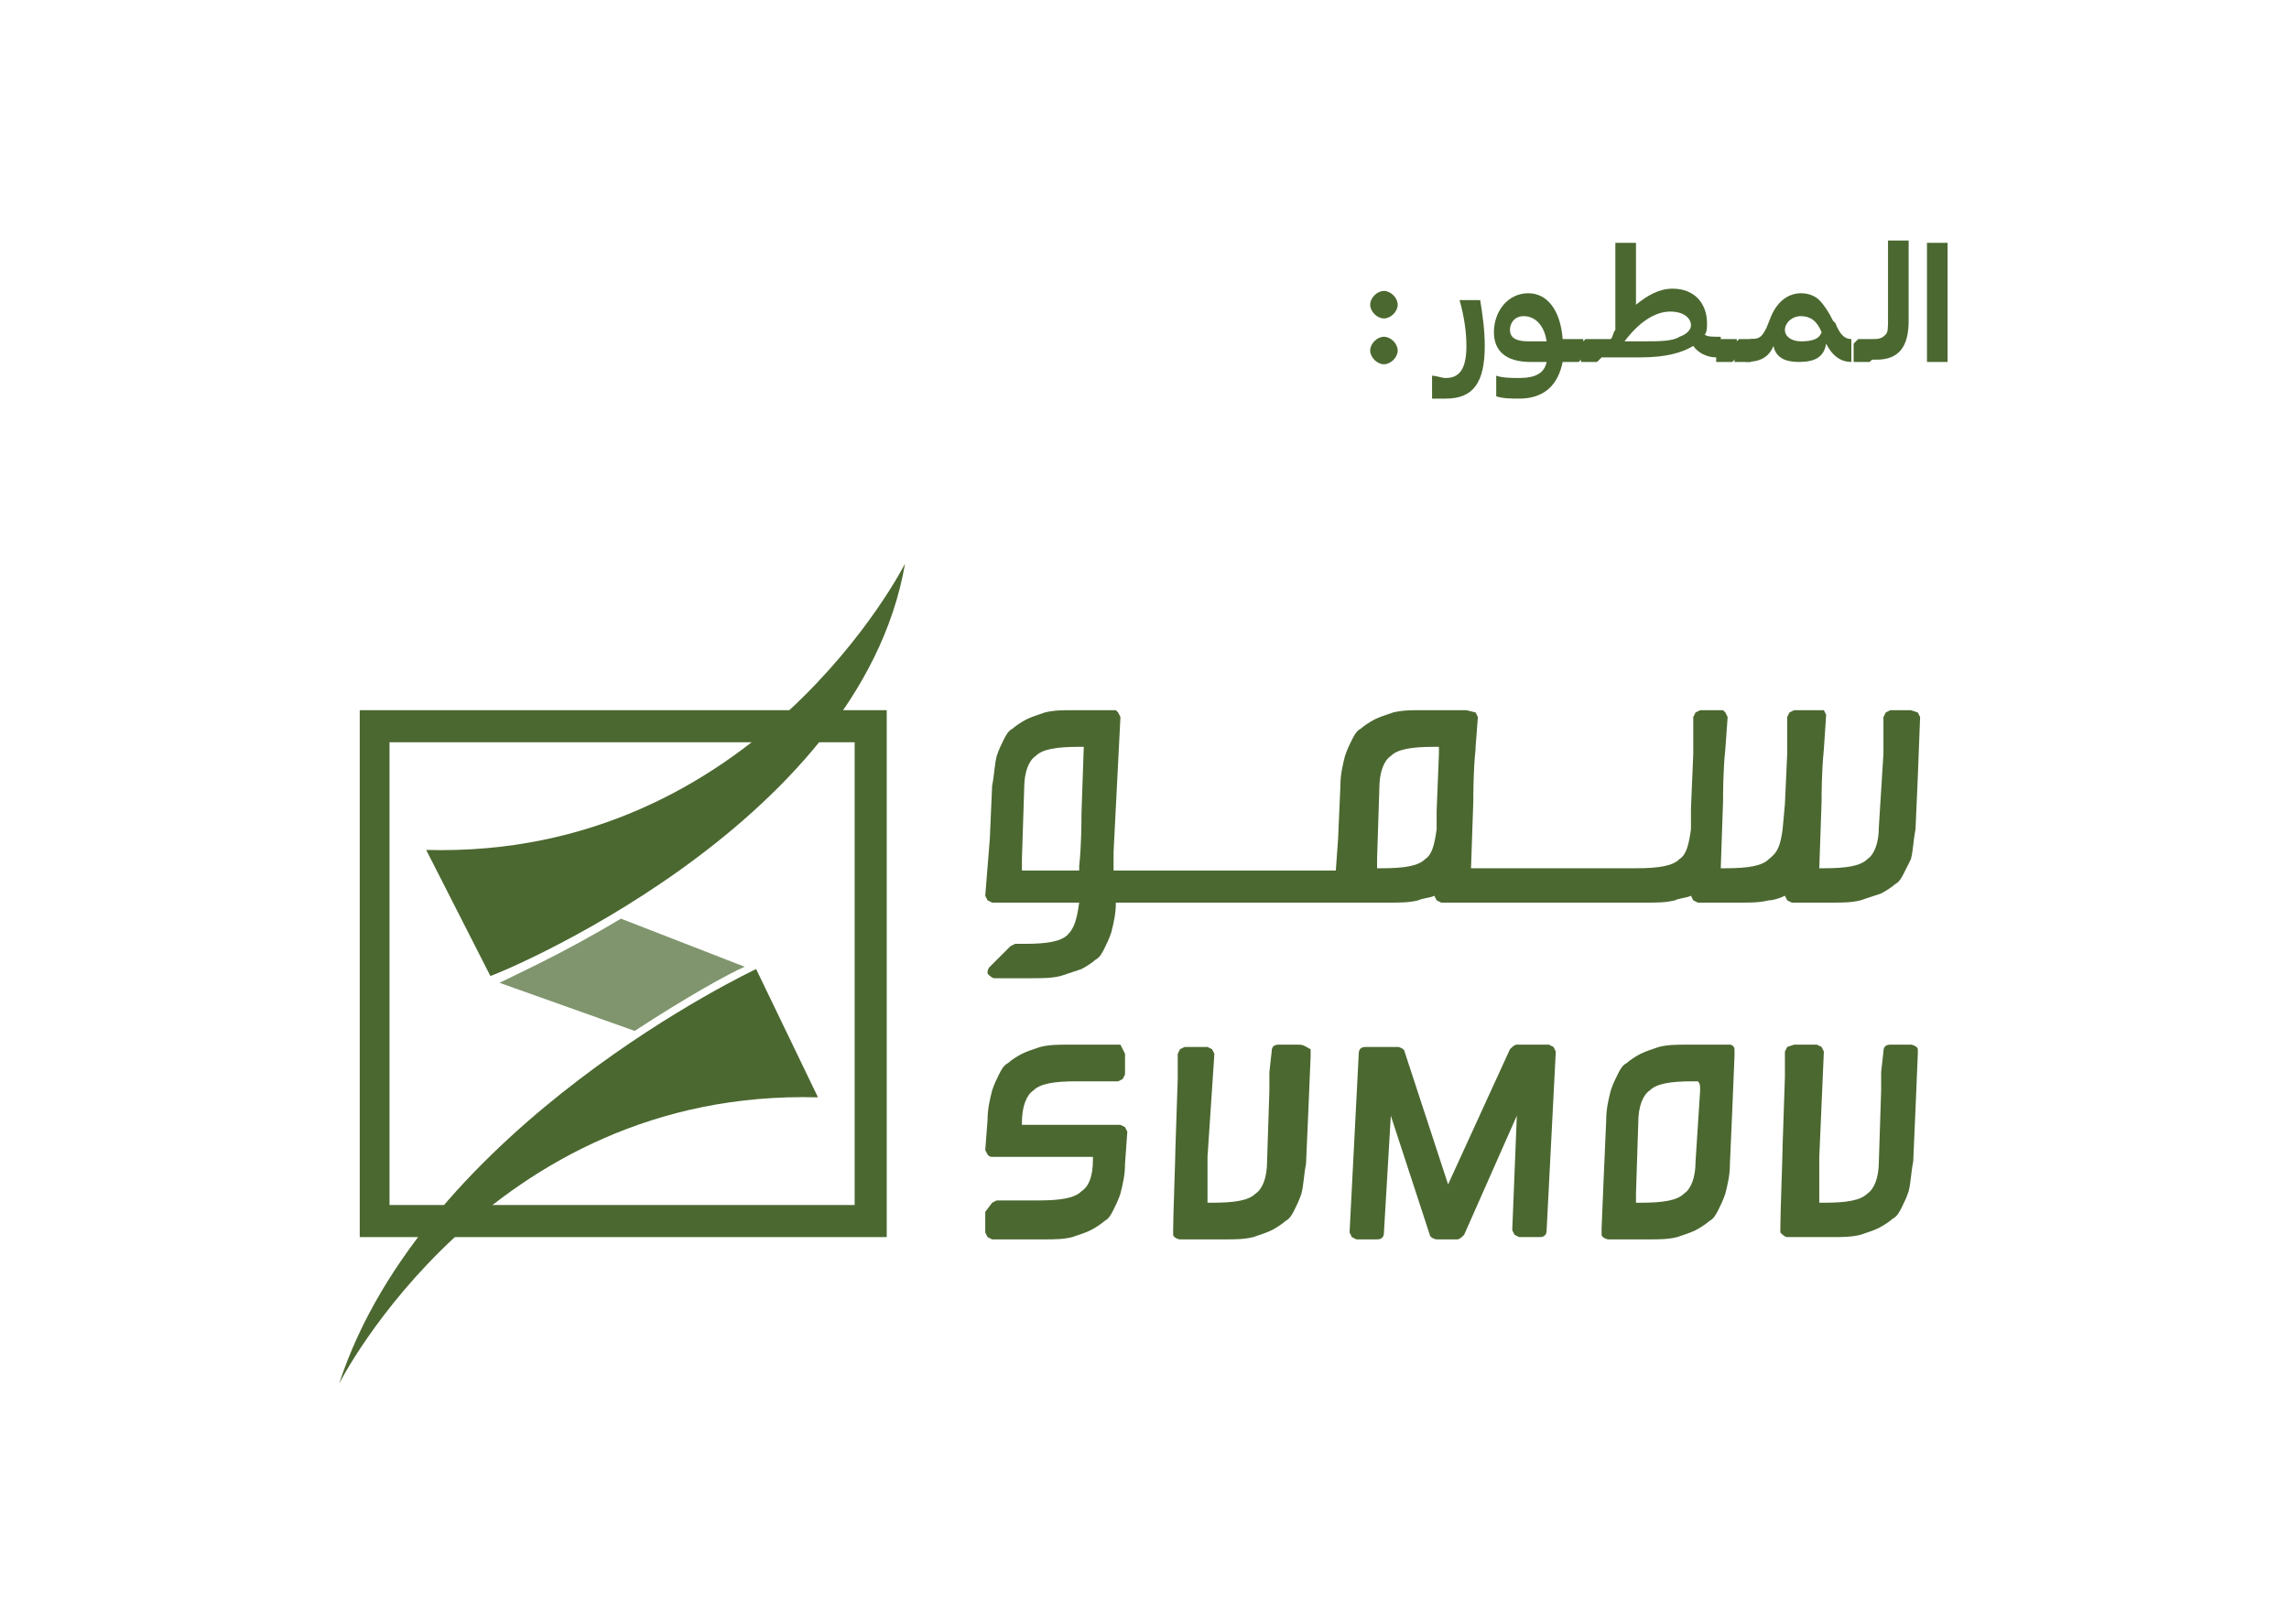 <?xml version="1.0" encoding="utf-8"?>
<!-- Generator: Adobe Illustrator 28.0.0, SVG Export Plug-In . SVG Version: 6.00 Build 0)  -->
<svg version="1.1" id="Layer_1" xmlns="http://www.w3.org/2000/svg" xmlns:xlink="http://www.w3.org/1999/xlink" x="0px" y="0px"
	 viewBox="0 0 99.9 70.9" style="enable-background:new 0 0 99.9 70.9;" xml:space="preserve">
<style type="text/css">
	.st0{fill:#4B6830;}
	.st1{opacity:0.7;fill:#4B6830;}
</style>
<g>
	<g>
		<path class="st0" d="M37.3,52.6H17V32.4h20.3V52.6z M38.7,31h-23v23h23V31z"/>
		<g>
			<path class="st1" d="M27.7,45c2.3-1.5,4.1-2.5,4.8-2.8l-5.4-2.1c-2.5,1.5-4.5,2.4-5.3,2.8L27.7,45z"/>
			<path class="st0" d="M83.7,31.1L83.4,31c-0.1,0-0.2,0-0.2,0l-0.7,0l-0.2,0.1l-0.1,0.2c0,0.6,0,0.8,0,1.6L82,36.1
				c0,0.7-0.2,1.2-0.5,1.4c-0.3,0.3-0.9,0.4-1.9,0.4h-0.2l0.1-2.9c0-0.3,0-1.3,0.1-2.3l0.1-1.5l-0.1-0.2L79.3,31h0h-0.9h-0.1
				l-0.2,0.1l-0.1,0.2c0,0.6,0,0.8,0,1.6l-0.1,2.2l-0.1,1.1c-0.1,0.7-0.2,1-0.6,1.3c-0.3,0.3-0.9,0.4-1.9,0.4h-0.2l0.1-2.9
				c0-0.3,0-1.4,0.1-2.3l0,0l0.1-1.4l-0.1-0.2L75.2,31h0h-0.9h-0.1L74,31.1l-0.1,0.2c0,0.6,0,0.8,0,1.6l-0.1,2.4l0,0.9
				c-0.1,0.7-0.2,1.1-0.5,1.3c-0.3,0.3-0.9,0.4-1.9,0.4h-7.2l0.1-2.9c0-0.3,0-1.4,0.1-2.3v-0.1l0.1-1.3l-0.1-0.2L64,31h0h-2
				c-0.4,0-0.8,0-1.2,0.1c-0.3,0.1-0.6,0.2-0.8,0.3c-0.2,0.1-0.5,0.3-0.6,0.4c-0.2,0.1-0.3,0.3-0.4,0.5c-0.1,0.2-0.2,0.4-0.3,0.7
				c-0.1,0.4-0.2,0.8-0.2,1.3l-0.1,2.3l-0.1,1.4h-9.7l0-0.2l0-0.6l0.3-5.9l-0.1-0.2L48.7,31h-1.9c-0.4,0-0.8,0-1.2,0.1
				c-0.3,0.1-0.6,0.2-0.8,0.3c-0.2,0.1-0.5,0.3-0.6,0.4c-0.2,0.1-0.3,0.3-0.4,0.5c-0.1,0.2-0.2,0.4-0.3,0.7
				c-0.1,0.4-0.1,0.8-0.2,1.3l-0.1,2.3L43,39.1l0.1,0.2l0.2,0.1c0.1,0,0.2,0,0.2,0h0.2l0.1,0h3.3c-0.1,0.7-0.2,1.1-0.5,1.4
				c-0.3,0.3-0.9,0.4-1.9,0.4h-0.4l-0.2,0.1l-0.9,0.9c-0.1,0.1-0.1,0.2-0.1,0.3c0.1,0.1,0.2,0.2,0.3,0.2h1.7c0.4,0,0.8,0,1.2-0.1
				c0.3-0.1,0.6-0.2,0.9-0.3c0.2-0.1,0.5-0.3,0.6-0.4c0.2-0.1,0.3-0.3,0.4-0.5c0.1-0.2,0.2-0.4,0.3-0.7c0.1-0.4,0.2-0.8,0.2-1.3l0,0
				h12c0.4,0,0.8,0,1.2-0.1c0.2-0.1,0.5-0.1,0.7-0.2v0l0.1,0.2l0.2,0.1h9c0.4,0,0.8,0,1.2-0.1c0.2-0.1,0.5-0.1,0.7-0.2l0,0l0.1,0.2
				l0.2,0.1h1.9c0.4,0,0.8,0,1.2-0.1c0.2,0,0.5-0.1,0.7-0.2v0l0.1,0.2l0.2,0.1H80c0.4,0,0.8,0,1.2-0.1c0.3-0.1,0.6-0.2,0.9-0.3
				c0.2-0.1,0.5-0.3,0.6-0.4c0.2-0.1,0.3-0.3,0.4-0.5c0.1-0.2,0.2-0.4,0.3-0.6c0.1-0.4,0.1-0.8,0.2-1.3l0.1-2.3l0.1-2.6L83.7,31.1z
				 M63.1,32.9l-0.3,0l-0.1,2.5l0,0.8c-0.1,0.7-0.2,1.1-0.5,1.3c-0.3,0.3-0.9,0.4-1.9,0.4h-0.2c0-0.1,0-0.3,0-0.4l0.1-3.1
				c0-0.7,0.2-1.2,0.5-1.4c0.3-0.3,0.9-0.4,1.9-0.4h0.2c0,0.1,0,0.3,0,0.4L63.1,32.9z M44.6,37.9c0-0.1,0-0.3,0-0.4l0.1-3.1
				c0-0.7,0.2-1.2,0.5-1.4c0.3-0.3,0.9-0.4,1.9-0.4h0.2l-0.1,2.9c0,0.3,0,1.4-0.1,2.3l0,0.2H44.6z"/>
			<path class="st0" d="M67.6,45.6h-1.4c-0.1,0-0.2,0.1-0.3,0.2l-2.7,5.9l-1.9-5.8c0-0.1-0.2-0.2-0.3-0.2h-1.4
				c-0.2,0-0.3,0.1-0.3,0.3l-0.4,7.8L59,54l0.2,0.1h0.9c0.2,0,0.3-0.1,0.3-0.3l0.3-5.1l1.7,5.2c0,0.1,0.2,0.2,0.3,0.2h0.9
				c0.1,0,0.2-0.1,0.3-0.2l2.3-5.2L66,53.7l0.1,0.2l0.2,0.1h0.9c0.2,0,0.3-0.1,0.3-0.3l0.4-7.8l-0.1-0.2L67.6,45.6z M48.9,45.6h-2.3
				c-0.4,0-0.8,0-1.2,0.1c-0.3,0.1-0.6,0.2-0.8,0.3c-0.2,0.1-0.5,0.3-0.6,0.4c-0.2,0.1-0.3,0.3-0.4,0.5c-0.1,0.2-0.2,0.4-0.3,0.7
				c-0.1,0.4-0.2,0.8-0.2,1.3L43,50.2l0.1,0.2c0.1,0.1,0.1,0.1,0.3,0.1h4.3l0,0.1c0,0.8-0.2,1.2-0.5,1.4c-0.3,0.3-0.9,0.4-1.9,0.4
				h-1.8l-0.2,0.1L43,52.9v0.9l0.1,0.2l0.2,0.1h2.3c0.4,0,0.8,0,1.2-0.1c0.3-0.1,0.6-0.2,0.8-0.3c0.2-0.1,0.5-0.3,0.6-0.4
				c0.2-0.1,0.3-0.3,0.4-0.5c0.1-0.2,0.2-0.4,0.3-0.7c0.1-0.4,0.2-0.8,0.2-1.3l0.1-1.4l-0.1-0.2l-0.2-0.1h-4.3l0-0.1
				c0-0.7,0.2-1.2,0.5-1.4c0.3-0.3,0.9-0.4,1.9-0.4h1.8l0.2-0.1l0.1-0.2v-0.9l-0.1-0.2L48.9,45.6z M75.5,45.6h-1.9
				c-0.4,0-0.8,0-1.2,0.1c-0.3,0.1-0.6,0.2-0.8,0.3c-0.2,0.1-0.5,0.3-0.6,0.4c-0.2,0.1-0.3,0.3-0.4,0.5c-0.1,0.2-0.2,0.4-0.3,0.7
				c-0.1,0.4-0.2,0.8-0.2,1.3l-0.1,2.3l-0.1,2.4l0,0.3c0,0.1,0.2,0.2,0.3,0.2H72c0.4,0,0.8,0,1.2-0.1c0.3-0.1,0.6-0.2,0.8-0.3
				c0.2-0.1,0.5-0.3,0.6-0.4c0.2-0.1,0.3-0.3,0.4-0.5c0.1-0.2,0.2-0.4,0.3-0.7c0.1-0.4,0.2-0.8,0.2-1.3l0.1-2.3l0.1-2.4l0-0.3
				C75.7,45.7,75.6,45.6,75.5,45.6 M74.2,47.6L74,50.7c0,0.7-0.2,1.2-0.5,1.4c-0.3,0.3-0.9,0.4-1.9,0.4h-0.2c0-0.1,0-0.3,0-0.4
				l0.1-3.1c0-0.7,0.2-1.2,0.5-1.4c0.3-0.3,0.9-0.4,1.9-0.4h0.2C74.2,47.3,74.2,47.4,74.2,47.6 M83.7,45.8c0-0.1-0.2-0.2-0.3-0.2
				h-0.9c-0.2,0-0.3,0.1-0.3,0.3l-0.1,0.9c0,0.2,0,0.4,0,0.8l-0.1,3.1c0,0.7-0.2,1.2-0.5,1.4c-0.3,0.3-0.9,0.4-1.9,0.4h-0.2l0-2
				l0.2-4.6l-0.1-0.2l-0.2-0.1l-0.2,0l-0.8,0L78,45.7l-0.1,0.2c0,0.4,0,0.7,0,1.1l-0.1,3c0,0.4-0.1,3-0.1,3.6l0,0.2
				c0.1,0.1,0.2,0.2,0.3,0.2h2c0.4,0,0.8,0,1.2-0.1c0.3-0.1,0.6-0.2,0.8-0.3c0.2-0.1,0.5-0.3,0.6-0.4c0.2-0.1,0.3-0.3,0.4-0.5
				c0.1-0.2,0.2-0.4,0.3-0.7c0.1-0.4,0.1-0.8,0.2-1.3l0.1-2.3l0.1-2.4L83.7,45.8z M56.7,45.6h-0.9c-0.2,0-0.3,0.1-0.3,0.3l-0.1,0.9
				c0,0.2,0,0.4,0,0.8l-0.1,3.1c0,0.7-0.2,1.2-0.5,1.4c-0.3,0.3-0.9,0.4-1.9,0.4h-0.2l0-2L53,46l-0.1-0.2l-0.2-0.1l-0.2,0l-0.8,0
				l-0.2,0.1l-0.1,0.2c0,0.4,0,0.7,0,1.1l-0.1,3c0,0.4-0.1,3-0.1,3.6v0.2c0,0.1,0.2,0.2,0.3,0.2h2c0.4,0,0.8,0,1.2-0.1
				c0.3-0.1,0.6-0.2,0.8-0.3c0.2-0.1,0.5-0.3,0.6-0.4c0.2-0.1,0.3-0.3,0.4-0.5c0.1-0.2,0.2-0.4,0.3-0.7c0.1-0.4,0.1-0.8,0.2-1.3
				l0.1-2.3l0.1-2.4l0-0.3C57,45.7,56.9,45.6,56.7,45.6"/>
			<path class="st0" d="M39.5,24.6c0,0-6.5,12.9-20.9,12.5l2.8,5.5C21.3,42.7,37.5,36.2,39.5,24.6"/>
			<path class="st0" d="M14.8,60.4c0,0,6.5-12.9,20.9-12.5L33,42.3C33,42.3,18.5,49.1,14.8,60.4"/>
		</g>
	</g>
	<g>
		<path class="st0" d="M59.8,13.3c0-0.3,0.3-0.6,0.6-0.6c0.3,0,0.6,0.3,0.6,0.6c0,0.3-0.3,0.6-0.6,0.6
			C60.1,13.9,59.8,13.6,59.8,13.3z M59.8,15.3c0-0.3,0.3-0.6,0.6-0.6c0.3,0,0.6,0.3,0.6,0.6c0,0.3-0.3,0.6-0.6,0.6
			C60.1,15.9,59.8,15.6,59.8,15.3z"/>
		<path class="st0" d="M63.1,17.4c-0.2,0-0.4,0-0.6,0v-1c0.2,0,0.4,0.1,0.6,0.1c0.6,0,0.9-0.4,0.9-1.4c0-0.6-0.1-1.3-0.3-2h0.9
			c0.1,0.6,0.2,1.3,0.2,2C64.8,16.7,64.3,17.4,63.1,17.4z"/>
		<path class="st0" d="M68.2,15.8L68.2,15.8c-0.2,1-0.8,1.6-1.9,1.6c-0.3,0-0.7,0-1-0.1v-0.9c0.3,0.1,0.7,0.1,1,0.1
			c0.7,0,1.1-0.2,1.2-0.7h-0.7c-1.1,0-1.6-0.5-1.6-1.3c0-0.9,0.6-1.7,1.5-1.7c0.8,0,1.4,0.7,1.5,2h0.2v0.8L68.2,15.8z M67.5,14.9
			c-0.1-0.7-0.5-1.1-1-1.1c-0.4,0-0.6,0.3-0.6,0.6c0,0.3,0.2,0.5,0.8,0.5H67.5z"/>
		<path class="st0" d="M68.9,15.8h-0.7V15l0.2-0.2h0.7v0.8L68.9,15.8z"/>
		<path class="st0" d="M69.7,15.8h-0.7V15l0.2-0.2h0.7v0.8L69.7,15.8z"/>
		<path class="st0" d="M69.7,15.8v-0.8l0.2-0.2h0.4c0.1-0.1,0.1-0.3,0.2-0.4v-3.8h0.9v2.7c0.5-0.4,1-0.7,1.6-0.7
			c1,0,1.5,0.7,1.5,1.5c0,0.2,0,0.4-0.1,0.5c0.1,0.1,0.3,0.1,0.7,0.1v0.7l-0.2,0.2c-0.4,0-0.8-0.2-1-0.5c-0.5,0.3-1.2,0.5-2.3,0.5
			H69.7z M70.9,14.9h0.8c0.7,0,1.3,0,1.6-0.2c0.3-0.1,0.5-0.3,0.5-0.5c0-0.3-0.3-0.6-0.9-0.6C72.2,13.6,71.5,14.1,70.9,14.9z"/>
		<path class="st0" d="M75.6,15.8h-0.7V15l0.2-0.2h0.7v0.8L75.6,15.8z"/>
		<path class="st0" d="M76.4,15.8h-0.7V15l0.2-0.2h0.7v0.8L76.4,15.8z"/>
		<path class="st0" d="M80.8,15.8c-0.4,0-0.8-0.2-1.1-0.8c-0.1,0.6-0.5,0.8-1.2,0.8c-0.6,0-1-0.2-1.1-0.7c-0.2,0.5-0.6,0.7-1.2,0.7
			V15l0.2-0.2c0.4,0,0.5-0.1,0.7-0.5l0.2-0.5c0.3-0.7,0.8-1,1.3-1c0.3,0,0.6,0.1,0.8,0.3c0.2,0.2,0.4,0.5,0.6,0.9l0.1,0.1
			c0.2,0.5,0.4,0.7,0.7,0.7v0.8L80.8,15.8z M78.6,14.9c0.5,0,0.8-0.1,0.9-0.4l0,0c-0.2-0.5-0.5-0.7-0.9-0.7c-0.4,0-0.7,0.3-0.7,0.6
			C77.9,14.7,78.2,14.9,78.6,14.9z"/>
		<path class="st0" d="M81.6,15.8h-0.7V15l0.2-0.2h0.7v0.8L81.6,15.8z"/>
		<path class="st0" d="M81.6,15.8V15l0.2-0.2c0.3,0,0.4-0.1,0.5-0.2c0.1-0.1,0.1-0.3,0.1-0.7v-3.4h0.9v3.5c0,1.1-0.4,1.7-1.4,1.7
			H81.6z"/>
		<path class="st0" d="M85,15.8h-0.9v-5.2H85V15.8z"/>
	</g>
</g>
</svg>
